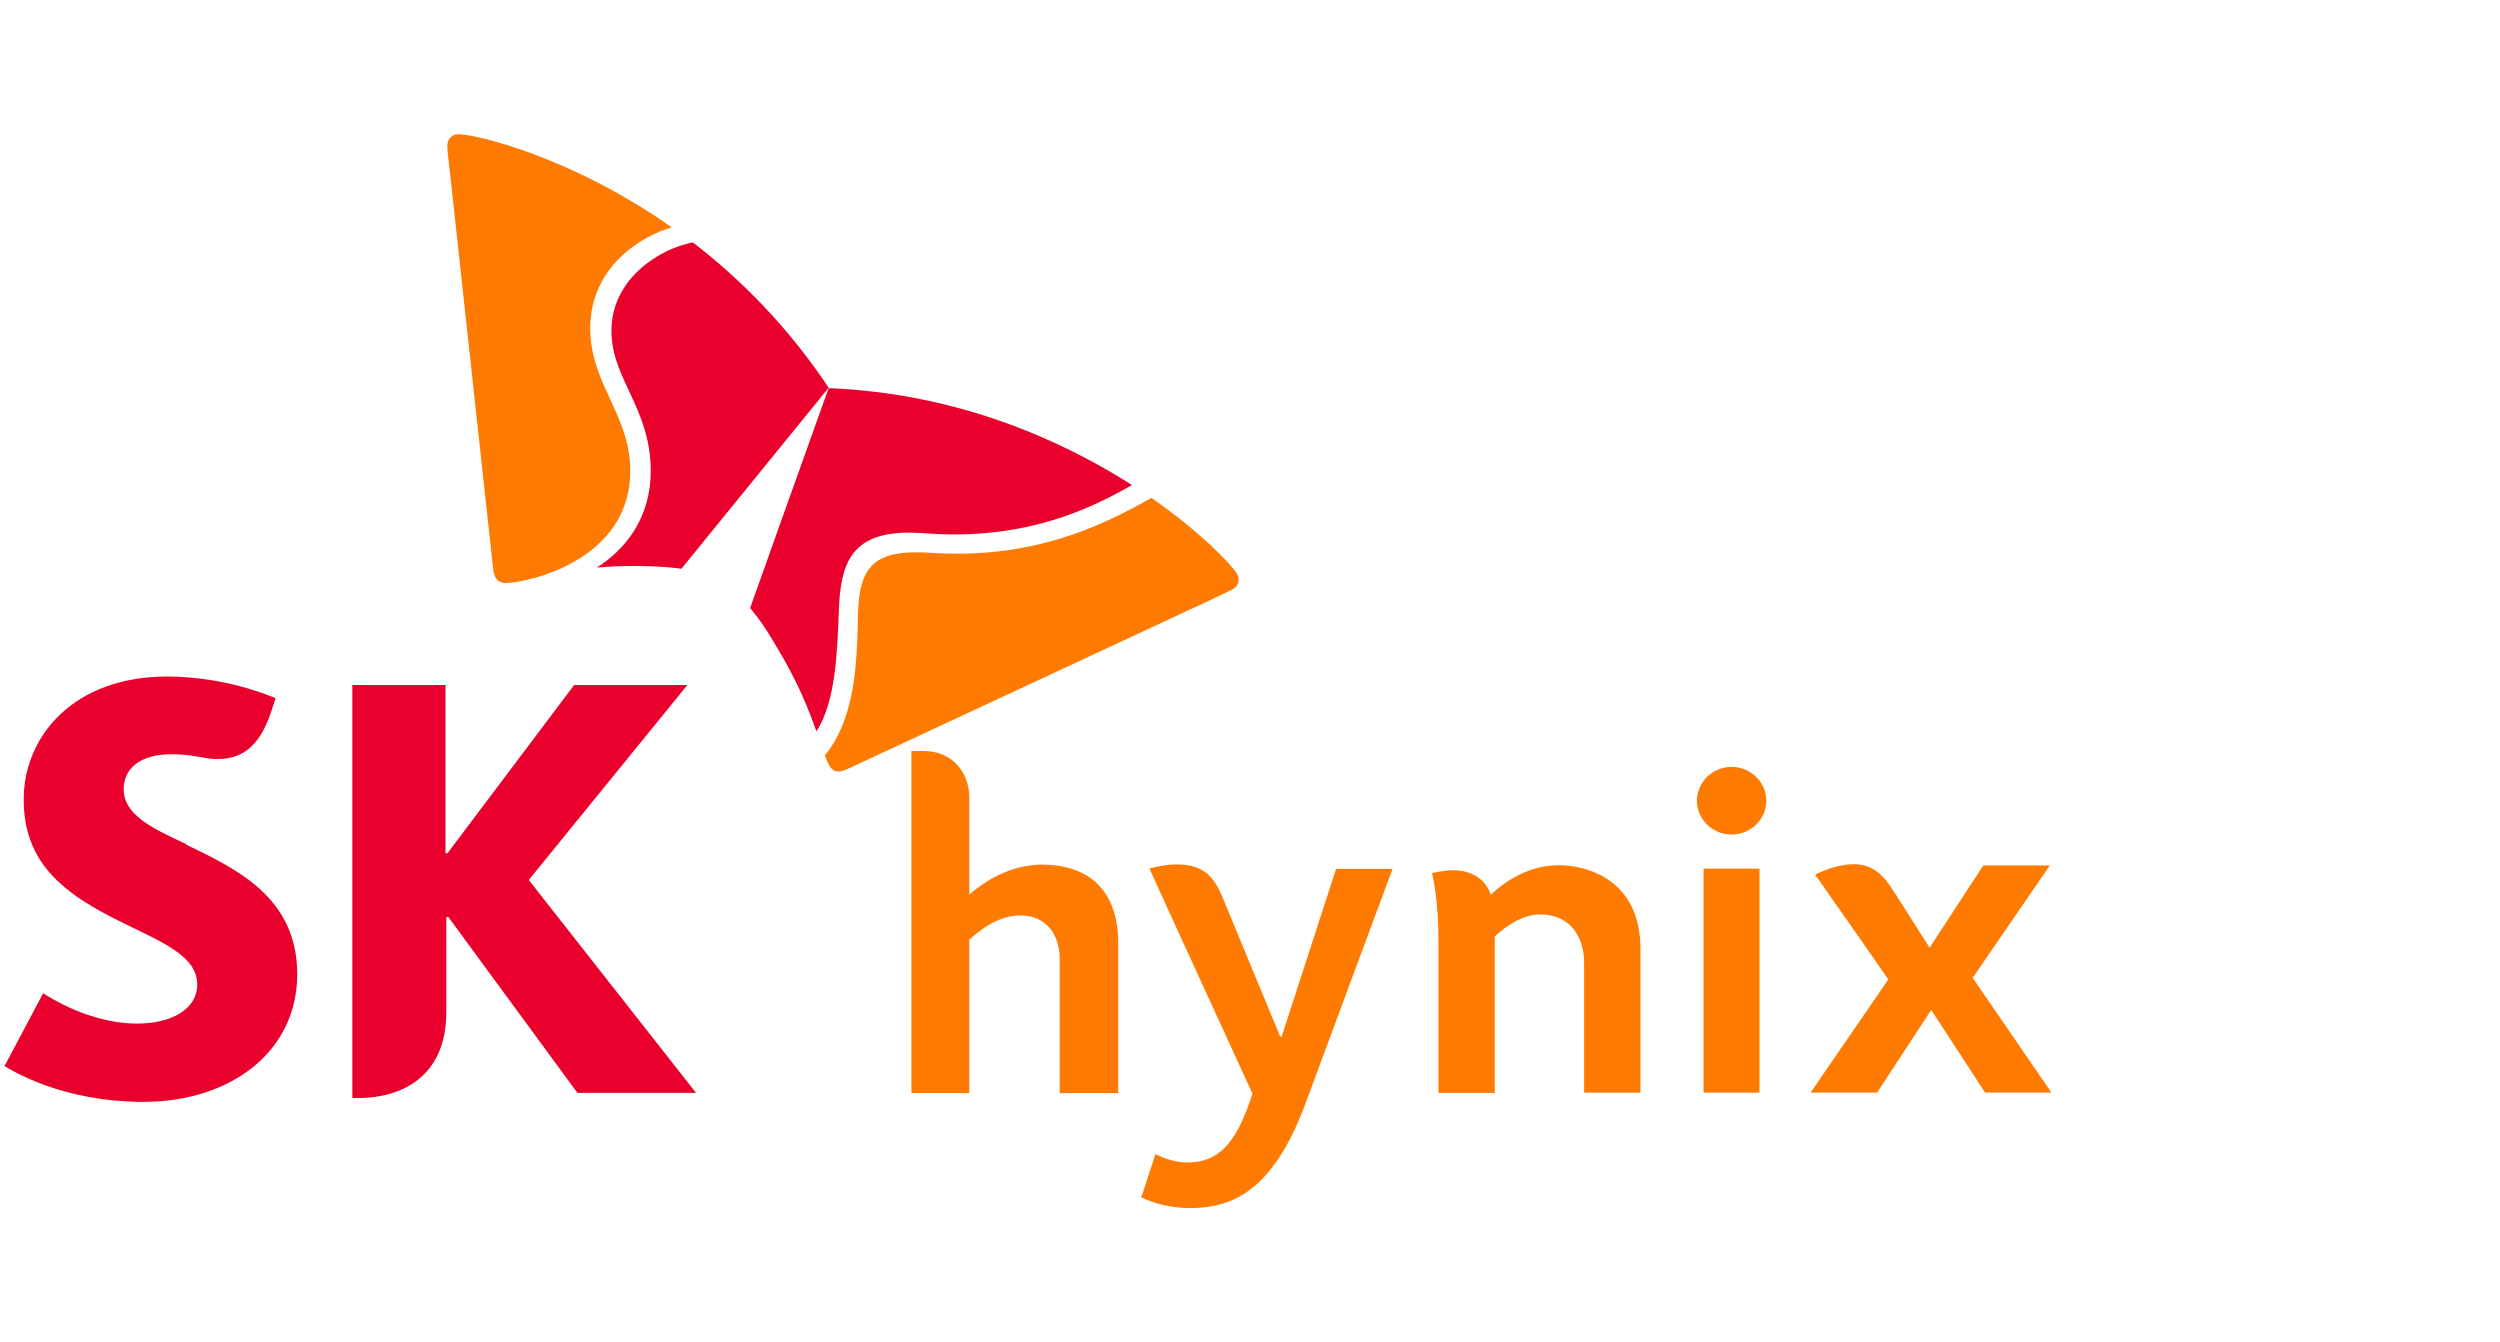 <svg width="149" height="80" viewBox="0 0 149 80" fill="none" xmlns="http://www.w3.org/2000/svg">
<g clip-path="url(#clip0_1424_21635)">
<path d="M11.098 50.311C9.056 49.354 7.372 48.577 7.372 47.022C7.372 45.825 8.327 44.952 10.214 44.952C10.907 44.952 11.48 45.036 12.066 45.143C12.376 45.203 12.698 45.239 12.973 45.239C14.621 45.239 15.553 44.258 16.174 42.38L16.425 41.614C16.162 41.507 13.463 40.322 9.952 40.322C4.362 40.322 1.412 43.911 1.412 47.644C1.412 49.522 1.997 50.885 2.917 51.962C4.111 53.35 5.795 54.247 7.372 55.025C9.677 56.161 11.755 56.986 11.755 58.673C11.755 60.156 10.214 61.006 8.16 61.006C5.341 61.006 2.893 59.403 2.571 59.199L0.266 63.542C0.672 63.769 3.658 65.671 8.542 65.671C13.761 65.671 17.715 62.669 17.715 58.063C17.715 53.457 14.048 51.771 11.086 50.335L11.098 50.311Z" fill="#EA002C"/>
<path d="M31.509 52.453L40.968 40.825H34.22L26.672 50.85H26.553V40.825H20.999V65.444H21.334C23.734 65.444 26.601 64.332 26.601 60.312V54.654H26.72L34.411 65.133H41.482L31.509 52.441V52.453Z" fill="#EA002C"/>
<path d="M41.291 14.448C39.332 14.819 36.43 16.601 36.442 19.735C36.442 22.594 38.783 24.329 38.783 28.061C38.794 30.884 37.242 32.775 35.57 33.827C36.251 33.767 36.991 33.732 37.803 33.732C39.511 33.732 40.55 33.887 40.61 33.899L49.388 23.109C46.952 19.448 44.109 16.613 41.279 14.436L41.291 14.448Z" fill="#EA002C"/>
<path d="M48.66 43.588C49.77 41.865 49.902 39.114 49.997 36.327C50.105 33.719 50.642 31.757 54.13 31.745C54.894 31.745 55.634 31.853 56.96 31.853C62.06 31.829 65.404 30.07 67.47 28.91C63.23 26.207 57.056 23.443 49.388 23.132C48.886 24.544 45.005 35.37 44.706 36.243C44.754 36.291 45.435 37.057 46.283 38.552C47.537 40.597 48.218 42.332 48.66 43.6V43.588Z" fill="#EA002C"/>
<path d="M30.124 34.748C29.682 34.748 29.467 34.461 29.395 33.947C29.335 33.444 27.15 13.323 26.816 10.273C26.768 9.83 26.66 9.017 26.66 8.718C26.648 8.251 26.959 8 27.317 8C28.356 8 34.029 9.328 40.037 13.551C38.305 14.041 35.176 15.847 35.176 19.58C35.188 22.893 37.552 24.712 37.564 28.037C37.588 33.432 31.39 34.748 30.1 34.748H30.124Z" fill="#FF7A00"/>
<path d="M49.161 45.024C49.257 45.275 49.34 45.49 49.436 45.634C49.567 45.873 49.746 45.981 49.973 45.981C50.117 45.981 50.284 45.933 50.475 45.849C50.941 45.634 69.273 37.093 72.032 35.812C72.427 35.621 73.191 35.274 73.442 35.131C73.704 34.987 73.824 34.772 73.824 34.544C73.824 34.413 73.788 34.293 73.716 34.186C73.37 33.623 71.591 31.745 68.629 29.676C66.276 30.98 62.597 32.977 57.127 33.001C55.79 33.001 55.479 32.918 54.572 32.918C51.908 32.918 51.239 34.078 51.144 36.411C51.132 36.853 51.12 37.451 51.096 38.109C51.012 40.203 50.762 43.098 49.161 45.024Z" fill="#FF7A00"/>
<path d="M77.801 65.779C75.77 71.294 73.143 72 70.898 72C69.309 72 68.139 71.426 68.019 71.366L68.868 68.782C68.939 68.818 69.799 69.284 70.754 69.284C72.546 69.284 73.657 68.292 74.648 65.181C74.648 65.181 68.569 51.939 68.509 51.771C68.617 51.735 69.345 51.52 70.169 51.52C72.14 51.52 72.57 52.752 73.072 53.984C73.501 55.013 76.296 61.772 76.296 61.772H76.391L79.629 51.783H82.997L77.801 65.779Z" fill="#FF7A00"/>
<path d="M122.266 65.121L117.572 58.279L122.17 51.58H118.205L115.004 56.484C114.145 55.133 113.332 53.853 113.082 53.458C112.437 52.465 111.863 51.472 110.394 51.508C110.203 51.508 110 51.532 109.773 51.58C108.961 51.723 108.28 52.082 108.184 52.13C108.233 52.214 110.442 55.336 112.544 58.374L107.91 65.121H111.875L115.1 60.193L118.312 65.121H122.266Z" fill="#FF7A00"/>
<path d="M85.731 65.134H89.087V55.815C89.266 55.647 90.461 54.499 91.787 54.499C93.518 54.499 94.414 55.755 94.414 57.382V65.122H97.77V56.544C97.77 52.465 94.641 51.568 92.897 51.568C90.795 51.568 89.302 52.896 88.848 53.339C88.706 52.788 88.073 51.867 86.603 51.867C86.09 51.867 85.409 52.023 85.349 52.035C85.457 52.537 85.731 53.745 85.731 56.162V65.134Z" fill="#FF7A00"/>
<path d="M105.271 47.728C105.271 48.84 104.339 49.738 103.204 49.738C102.07 49.738 101.138 48.84 101.138 47.728C101.138 46.615 102.07 45.706 103.204 45.706C104.339 45.706 105.271 46.615 105.271 47.728Z" fill="#FF7A00"/>
<path d="M104.864 51.772H101.532V65.122H104.864V51.772Z" fill="#FF7A00"/>
<path d="M57.772 53.315C58.011 53.123 59.719 51.532 62.108 51.532C64.711 51.532 66.646 52.896 66.646 56.21V65.146H63.159V57.167C63.159 55.695 62.346 54.559 60.818 54.559C59.289 54.559 58.13 55.707 57.772 55.994V65.146H54.321V44.761H55.049C56.709 44.761 57.772 45.97 57.772 47.573V53.315Z" fill="#FF7A00"/>
</g>
<defs>
<clipPath id="clip0_1424_21635">
<rect width="148" height="80" fill="white" transform="translate(0.266)"/>
</clipPath>
</defs>
</svg>
